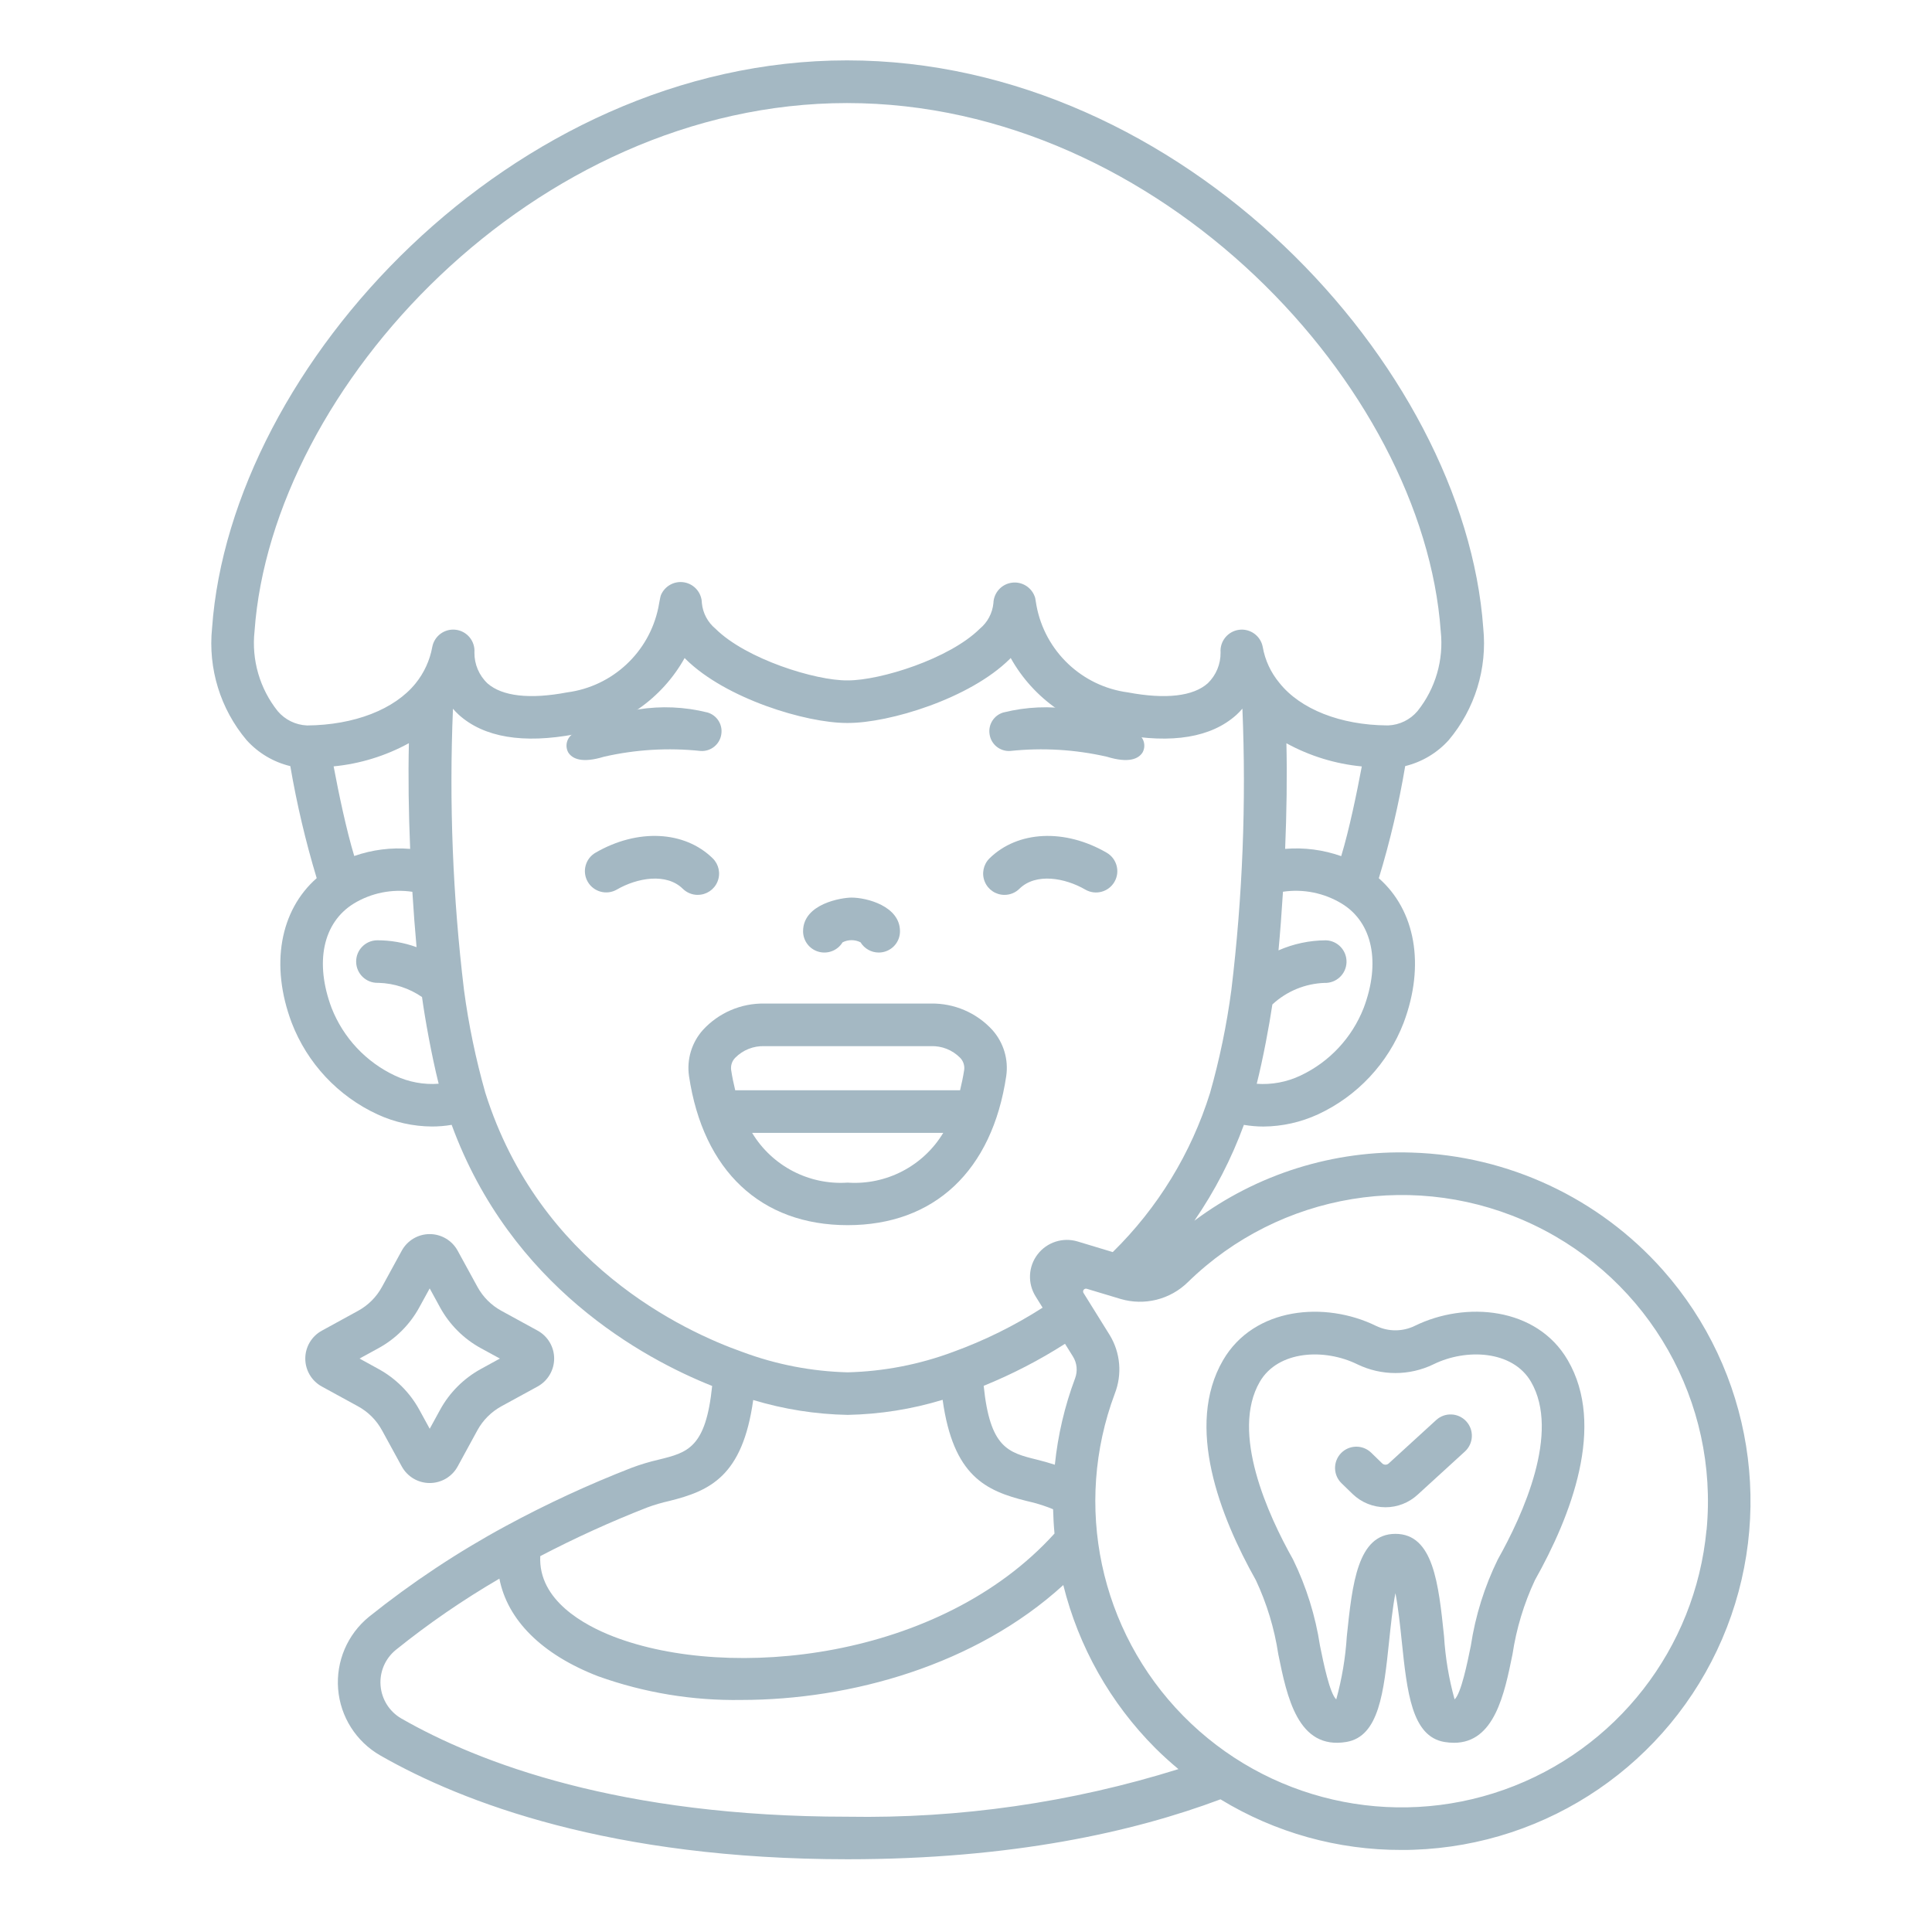 <?xml version="1.0" encoding="utf-8"?>
<!-- Generator: Adobe Illustrator 16.0.0, SVG Export Plug-In . SVG Version: 6.00 Build 0)  -->
<!DOCTYPE svg PUBLIC "-//W3C//DTD SVG 1.1//EN" "http://www.w3.org/Graphics/SVG/1.1/DTD/svg11.dtd">
<svg version="1.1" id="Ebene_1" xmlns="http://www.w3.org/2000/svg" xmlns:xlink="http://www.w3.org/1999/xlink" x="0px" y="0px"
	 width="64px" height="64px" viewBox="0 0 64 64" enable-background="new 0 0 64 64" xml:space="preserve">
<path fill="#A4B8C3" d="M33.273,29.644c-0.286,0-0.544-0.173-0.652-0.438c-0.109-0.265-0.047-0.569,0.157-0.771
	c0.934-0.917,2.493-0.994,3.882-0.188c0.338,0.196,0.453,0.628,0.258,0.965c-0.196,0.338-0.628,0.453-0.966,0.257
	c-0.67-0.389-1.64-0.564-2.184-0.026C33.636,29.573,33.458,29.645,33.273,29.644z"/>
<path fill="#A4B8C3" d="M18.989,24.303c1.327-0.827,2.932-1.08,4.448-0.701c0.312,0.091,0.509,0.4,0.457,0.722
	c-0.049,0.337-0.352,0.579-0.691,0.552c-1.068-0.112-2.147-0.048-3.194,0.191c-0.737,0.226-1.053,0.067-1.185-0.141
	C18.704,24.708,18.776,24.433,18.989,24.303L18.989,24.303z"/>
<path fill="#A4B8C3" d="M37.685,24.303c-1.326-0.827-2.932-1.08-4.448-0.701c-0.312,0.091-0.508,0.401-0.456,0.722l0,0
	c0.049,0.337,0.351,0.578,0.689,0.552c1.068-0.112,2.147-0.048,3.194,0.191c0.737,0.226,1.053,0.067,1.185-0.141
	C37.969,24.708,37.896,24.434,37.685,24.303z"/>
<path fill="#A4B8C3" d="M23.114,29.644c-0.186,0-0.363-0.072-0.495-0.202c-0.545-0.536-1.514-0.363-2.185,0.026
	c-0.337,0.195-0.769,0.079-0.964-0.258c-0.195-0.338-0.079-0.77,0.259-0.964c1.388-0.805,2.948-0.729,3.881,0.188
	c0.204,0.201,0.267,0.505,0.158,0.771c-0.108,0.265-0.366,0.438-0.652,0.438L23.114,29.644z"/>
<path fill="#A4B8C3" d="M31.804,36.116h-7.449c-0.053-0.217-0.1-0.44-0.136-0.68c-0.017-0.146,0.033-0.292,0.136-0.396
	c0.255-0.258,0.605-0.397,0.968-0.385h5.514c0.362-0.013,0.714,0.127,0.968,0.385c0.103,0.104,0.153,0.251,0.136,0.397
	C31.904,35.676,31.856,35.899,31.804,36.116z M28.079,39.176c-1.28,0.086-2.502-0.55-3.164-1.648h6.331
	C30.583,38.627,29.36,39.264,28.079,39.176L28.079,39.176z M32.873,34.119c-0.522-0.57-1.264-0.889-2.037-0.875h-5.514
	c-0.772-0.014-1.514,0.305-2.037,0.875c-0.371,0.415-0.54,0.974-0.461,1.525c0.468,3.141,2.383,4.941,5.255,4.941
	s4.788-1.801,5.254-4.94C33.413,35.094,33.244,34.535,32.873,34.119z"/>
<path fill="#A4B8C3" d="M11.91,45.004l0.626,0.344c0.572,0.312,1.043,0.783,1.356,1.355l0.343,0.627l0.343-0.627
	c0.312-0.572,0.783-1.042,1.354-1.355l0.627-0.344l-0.627-0.342c-0.572-0.312-1.043-0.783-1.356-1.356l-0.342-0.626l-0.343,0.626
	c-0.313,0.573-0.784,1.044-1.356,1.356L11.91,45.004z M14.235,49.127c-0.386,0-0.74-0.21-0.926-0.549l-0.655-1.197
	c-0.183-0.336-0.459-0.612-0.795-0.795l-1.197-0.655c-0.339-0.185-0.549-0.54-0.549-0.926s0.21-0.74,0.549-0.925l1.197-0.656
	c0.336-0.183,0.612-0.459,0.795-0.795l0.655-1.199c0.185-0.338,0.54-0.549,0.925-0.549c0.386,0,0.741,0.211,0.926,0.549l0.655,1.197
	c0.183,0.336,0.459,0.613,0.796,0.796l1.197,0.655c0.338,0.185,0.549,0.539,0.549,0.926c0,0.385-0.211,0.74-0.549,0.926
	l-1.197,0.654c-0.336,0.184-0.612,0.459-0.796,0.795l-0.654,1.199C14.976,48.917,14.621,49.127,14.235,49.127L14.235,49.127z"/>
<path fill="#A4B8C3" d="M46.225,50.811c1.256,0,1.429,1.646,1.611,3.395c0.043,0.706,0.16,1.406,0.349,2.088
	c0.215-0.191,0.424-1.213,0.538-1.775c0.15-0.993,0.452-1.959,0.894-2.861c0.831-1.478,2.077-4.206,1.098-5.887
	c-0.605-1.039-2.146-1.109-3.226-0.578c-0.799,0.388-1.73,0.388-2.528,0c-1.082-0.531-2.62-0.461-3.227,0.578
	c-0.979,1.682,0.268,4.41,1.099,5.887c0.441,0.902,0.742,1.867,0.894,2.861c0.114,0.564,0.323,1.583,0.538,1.775
	c0.188-0.682,0.306-1.383,0.35-2.089C44.797,52.459,44.97,50.811,46.225,50.811z M48.166,57.732c-0.106,0-0.213-0.01-0.318-0.027
	c-1.084-0.184-1.237-1.652-1.415-3.354c-0.047-0.453-0.114-1.094-0.208-1.576c-0.094,0.482-0.159,1.123-0.207,1.575
	c-0.178,1.702-0.332,3.171-1.416,3.354c-1.61,0.271-1.969-1.49-2.257-2.906c-0.128-0.848-0.378-1.674-0.742-2.451
	c-1.195-2.125-2.354-5.114-1.087-7.29c1.027-1.763,3.383-1.961,5.066-1.136c0.405,0.197,0.879,0.197,1.284,0
	c1.684-0.826,4.04-0.628,5.067,1.135c1.27,2.174,0.108,5.164-1.087,7.289c-0.364,0.778-0.614,1.604-0.742,2.453
	C49.836,56.116,49.507,57.732,48.166,57.732z"/>
<path fill="#A4B8C3" d="M56.53,50.682c-0.371,3.928-2.986,7.285-6.705,8.605c-3.718,1.32-7.865,0.365-10.631-2.449
	c-2.767-2.814-3.649-6.977-2.265-10.672c0.249-0.637,0.188-1.353-0.167-1.938l-0.868-1.395c-0.021-0.033-0.02-0.076,0.004-0.107
	c0.024-0.031,0.065-0.045,0.104-0.033l1.117,0.336c0.79,0.234,1.646,0.021,2.234-0.559c3.044-2.971,7.618-3.726,11.455-1.892
	c3.838,1.834,6.124,5.867,5.725,10.103H56.53z M28.077,60.181c-7.521,0-12.19-1.77-14.783-3.254
	c-0.394-0.228-0.65-0.634-0.687-1.088s0.152-0.896,0.505-1.184c1.083-0.872,2.229-1.66,3.431-2.36
	c0.266,1.368,1.402,2.512,3.273,3.234c1.521,0.545,3.127,0.811,4.742,0.784c3.621,0,7.76-1.153,10.665-3.806
	c0.507,2.043,1.56,3.91,3.048,5.401c0.246,0.245,0.503,0.477,0.766,0.696C35.491,59.713,31.791,60.245,28.077,60.181L28.077,60.181z
	 M21.443,49.936c0.235-0.088,0.477-0.158,0.722-0.213c1.356-0.336,2.435-0.821,2.786-3.346c1.016,0.307,2.068,0.473,3.129,0.493
	c1.066-0.021,2.126-0.188,3.146-0.499c0.351,2.529,1.43,3.016,2.787,3.352c0.245,0.055,0.486,0.125,0.722,0.213
	c0.052,0.02,0.101,0.041,0.15,0.061c0.008,0.269,0.021,0.536,0.047,0.803c-3.786,4.186-10.753,4.902-14.607,3.414
	c-0.962-0.371-2.501-1.199-2.428-2.665C19.05,50.947,20.233,50.408,21.443,49.936L21.443,49.936z M34.944,48.521
	c-0.206-0.066-0.409-0.123-0.593-0.168c-0.954-0.235-1.556-0.389-1.765-2.446c0.938-0.381,1.841-0.847,2.694-1.392l0.26,0.417
	c0.138,0.218,0.164,0.487,0.073,0.729c-0.345,0.92-0.57,1.883-0.67,2.861V48.521z M16.077,36.2
	c-0.316-1.116-0.553-2.253-0.706-3.402c-0.373-3.092-0.496-6.208-0.366-9.32c0.061,0.071,0.126,0.139,0.195,0.202
	c0.835,0.749,2.131,0.964,3.848,0.643c1.535-0.238,2.875-1.169,3.632-2.526c0.011,0.01,0.019,0.021,0.029,0.032
	c1.331,1.32,3.998,2.12,5.336,2.12h0.054c1.352,0,4.021-0.8,5.353-2.121c0.011-0.01,0.02-0.021,0.029-0.031
	c0.757,1.356,2.097,2.288,3.631,2.526c1.721,0.321,3.014,0.106,3.847-0.643c0.07-0.064,0.136-0.133,0.197-0.205
	c0.13,3.112,0.007,6.23-0.366,9.323c-0.153,1.151-0.389,2.291-0.706,3.408c-0.623,1.996-1.73,3.807-3.223,5.271l-1.162-0.351
	c-0.488-0.148-1.017,0.021-1.327,0.426c-0.311,0.404-0.337,0.959-0.066,1.393l0.232,0.373c-0.933,0.598-1.929,1.09-2.971,1.468
	c-1.117,0.416-2.295,0.644-3.486,0.674c-1.192-0.03-2.372-0.258-3.489-0.675C22.626,44.09,17.863,41.859,16.077,36.2L16.077,36.2z
	 M13.085,35.632c-0.962-0.451-1.713-1.255-2.101-2.243c-0.564-1.505-0.289-2.826,0.735-3.457c0.582-0.354,1.269-0.491,1.941-0.39
	c0.04,0.636,0.086,1.256,0.139,1.834c-0.42-0.152-0.862-0.229-1.309-0.228c-0.39,0.007-0.7,0.329-0.692,0.718
	c0.007,0.39,0.329,0.7,0.719,0.692h0.029c0.513,0.016,1.011,0.179,1.434,0.47c0.095,0.699,0.312,1.918,0.551,2.872
	C14.034,35.938,13.536,35.844,13.085,35.632z M13.587,28.121c-0.627-0.053-1.258,0.027-1.852,0.235
	c-0.261-0.861-0.518-2.088-0.683-2.969c0.875-0.085,1.723-0.346,2.493-0.768C13.519,25.723,13.537,26.926,13.587,28.121z
	 M10.164,24.031c-0.372-0.017-0.721-0.188-0.963-0.472c-0.597-0.747-0.873-1.7-0.769-2.65c0.575-8.089,9.272-17.495,19.625-17.495
	c10.378,0,19.094,9.406,19.669,17.495c0.104,0.95-0.173,1.903-0.771,2.649c-0.241,0.284-0.59,0.455-0.962,0.472h-0.048
	c-1.538-0.012-2.868-0.535-3.562-1.407c-0.285-0.342-0.477-0.753-0.553-1.191c-0.069-0.368-0.414-0.618-0.785-0.569
	c-0.371,0.049-0.64,0.379-0.612,0.752c0.005,0.382-0.147,0.75-0.421,1.017c-0.482,0.433-1.396,0.54-2.646,0.305
	c-1.527-0.202-2.751-1.364-3.032-2.879c-0.014-0.077-0.035-0.222-0.043-0.253c-0.097-0.333-0.422-0.547-0.766-0.503
	c-0.345,0.043-0.606,0.331-0.617,0.677c-0.032,0.332-0.194,0.637-0.451,0.849c-1.008,0.999-3.293,1.711-4.367,1.711h-0.02
	c-1.047,0.011-3.356-0.705-4.368-1.711c-0.257-0.212-0.42-0.518-0.452-0.85c-0.004-0.336-0.244-0.623-0.574-0.685
	s-0.658,0.117-0.785,0.428c-0.021,0.057-0.059,0.288-0.083,0.409c-0.308,1.482-1.519,2.608-3.02,2.806
	c-1.239,0.235-2.149,0.13-2.637-0.296c-0.283-0.266-0.44-0.639-0.435-1.026c0.027-0.374-0.242-0.704-0.613-0.752
	c-0.372-0.048-0.716,0.203-0.784,0.572c-0.08,0.441-0.27,0.855-0.552,1.204c-0.696,0.861-2.029,1.382-3.604,1.394L10.164,24.031z
	 M42.614,24.621c0.771,0.423,1.621,0.684,2.497,0.768c-0.165,0.882-0.42,2.111-0.682,2.972c-0.596-0.211-1.229-0.293-1.857-0.241
	C42.621,26.926,42.64,25.723,42.614,24.621z M45.174,33.389c-0.387,0.989-1.138,1.793-2.1,2.244
	c-0.45,0.212-0.947,0.305-1.443,0.269c0.214-0.853,0.411-1.913,0.518-2.628c0.471-0.437,1.082-0.69,1.724-0.714
	c0.39,0.015,0.718-0.289,0.732-0.679s-0.29-0.717-0.679-0.732c-0.543,0.002-1.078,0.115-1.574,0.333
	c0.057-0.611,0.106-1.267,0.148-1.942c0.678-0.101,1.37,0.041,1.955,0.398C45.467,30.56,45.741,31.883,45.174,33.389z
	 M55.084,42.071c-2.115-2.383-5.119-3.79-8.304-3.89c-2.592-0.09-5.137,0.705-7.215,2.257c0.678-0.985,1.229-2.052,1.64-3.175
	c0.213,0.035,0.43,0.055,0.646,0.055c0.624-0.004,1.239-0.142,1.806-0.402c1.305-0.604,2.323-1.692,2.84-3.034
	c0.72-1.915,0.386-3.729-0.822-4.789c0.371-1.218,0.663-2.459,0.874-3.715c0.556-0.136,1.058-0.435,1.441-0.86
	c0.868-1.031,1.281-2.37,1.145-3.711C48.517,12.11,39.175,2,28.058,2C16.965,2,7.643,12.111,7.025,20.806
	c-0.137,1.341,0.275,2.681,1.144,3.712c0.385,0.427,0.89,0.727,1.448,0.861c0.215,1.254,0.506,2.493,0.874,3.711
	c-1.215,1.067-1.548,2.879-0.828,4.791c0.517,1.342,1.534,2.43,2.84,3.034c0.566,0.261,1.182,0.398,1.806,0.402
	c0.219,0,0.438-0.018,0.653-0.055c1.958,5.346,6.332,7.734,8.629,8.65c-0.21,2.052-0.811,2.204-1.765,2.439
	c-0.306,0.07-0.606,0.16-0.9,0.27c-1.429,0.556-2.82,1.199-4.168,1.929c-1.6,0.866-3.117,1.873-4.537,3.01
	c-0.712,0.581-1.094,1.476-1.02,2.392c0.074,0.917,0.595,1.738,1.392,2.197c2.741,1.569,7.652,3.441,15.484,3.441
	c5.445,0,9.475-0.906,12.353-1.985c1.81,1.104,3.889,1.684,6.008,1.677c0.128,0,0.256,0,0.385-0.006
	c4.473-0.15,8.456-2.871,10.225-6.982C58.816,50.184,58.051,45.421,55.084,42.071L55.084,42.071z"/>
<path fill="#A4B8C3" d="M29.109,31.554c-0.245,0-0.474-0.128-0.602-0.338c-0.187-0.096-0.408-0.096-0.596,0
	c-0.165,0.27-0.489,0.397-0.793,0.312c-0.305-0.085-0.515-0.363-0.515-0.679c0-0.917,1.287-1.115,1.605-1.115
	c0.503,0,1.605,0.282,1.605,1.115C29.815,31.238,29.5,31.554,29.109,31.554z"/>
<path fill="#A4B8C3" d="M45.896,49.93c-0.407,0-0.799-0.158-1.092-0.442l-0.364-0.353c-0.28-0.271-0.287-0.718-0.016-0.998
	c0.271-0.279,0.718-0.286,0.997-0.016l0.364,0.354c0.061,0.059,0.156,0.061,0.218,0.003l1.573-1.438
	c0.288-0.263,0.734-0.243,0.997,0.045s0.242,0.733-0.045,0.997l-1.574,1.438C46.666,49.783,46.289,49.93,45.896,49.93z"/>
<g>
</g>
<g>
</g>
<g>
</g>
<g>
</g>
<g>
</g>
<g>
</g>
<g>
</g>
<g>
</g>
<g>
</g>
<g>
</g>
<g>
</g>
<g>
</g>
<g>
</g>
<g>
</g>
<g>
</g>
</svg>

